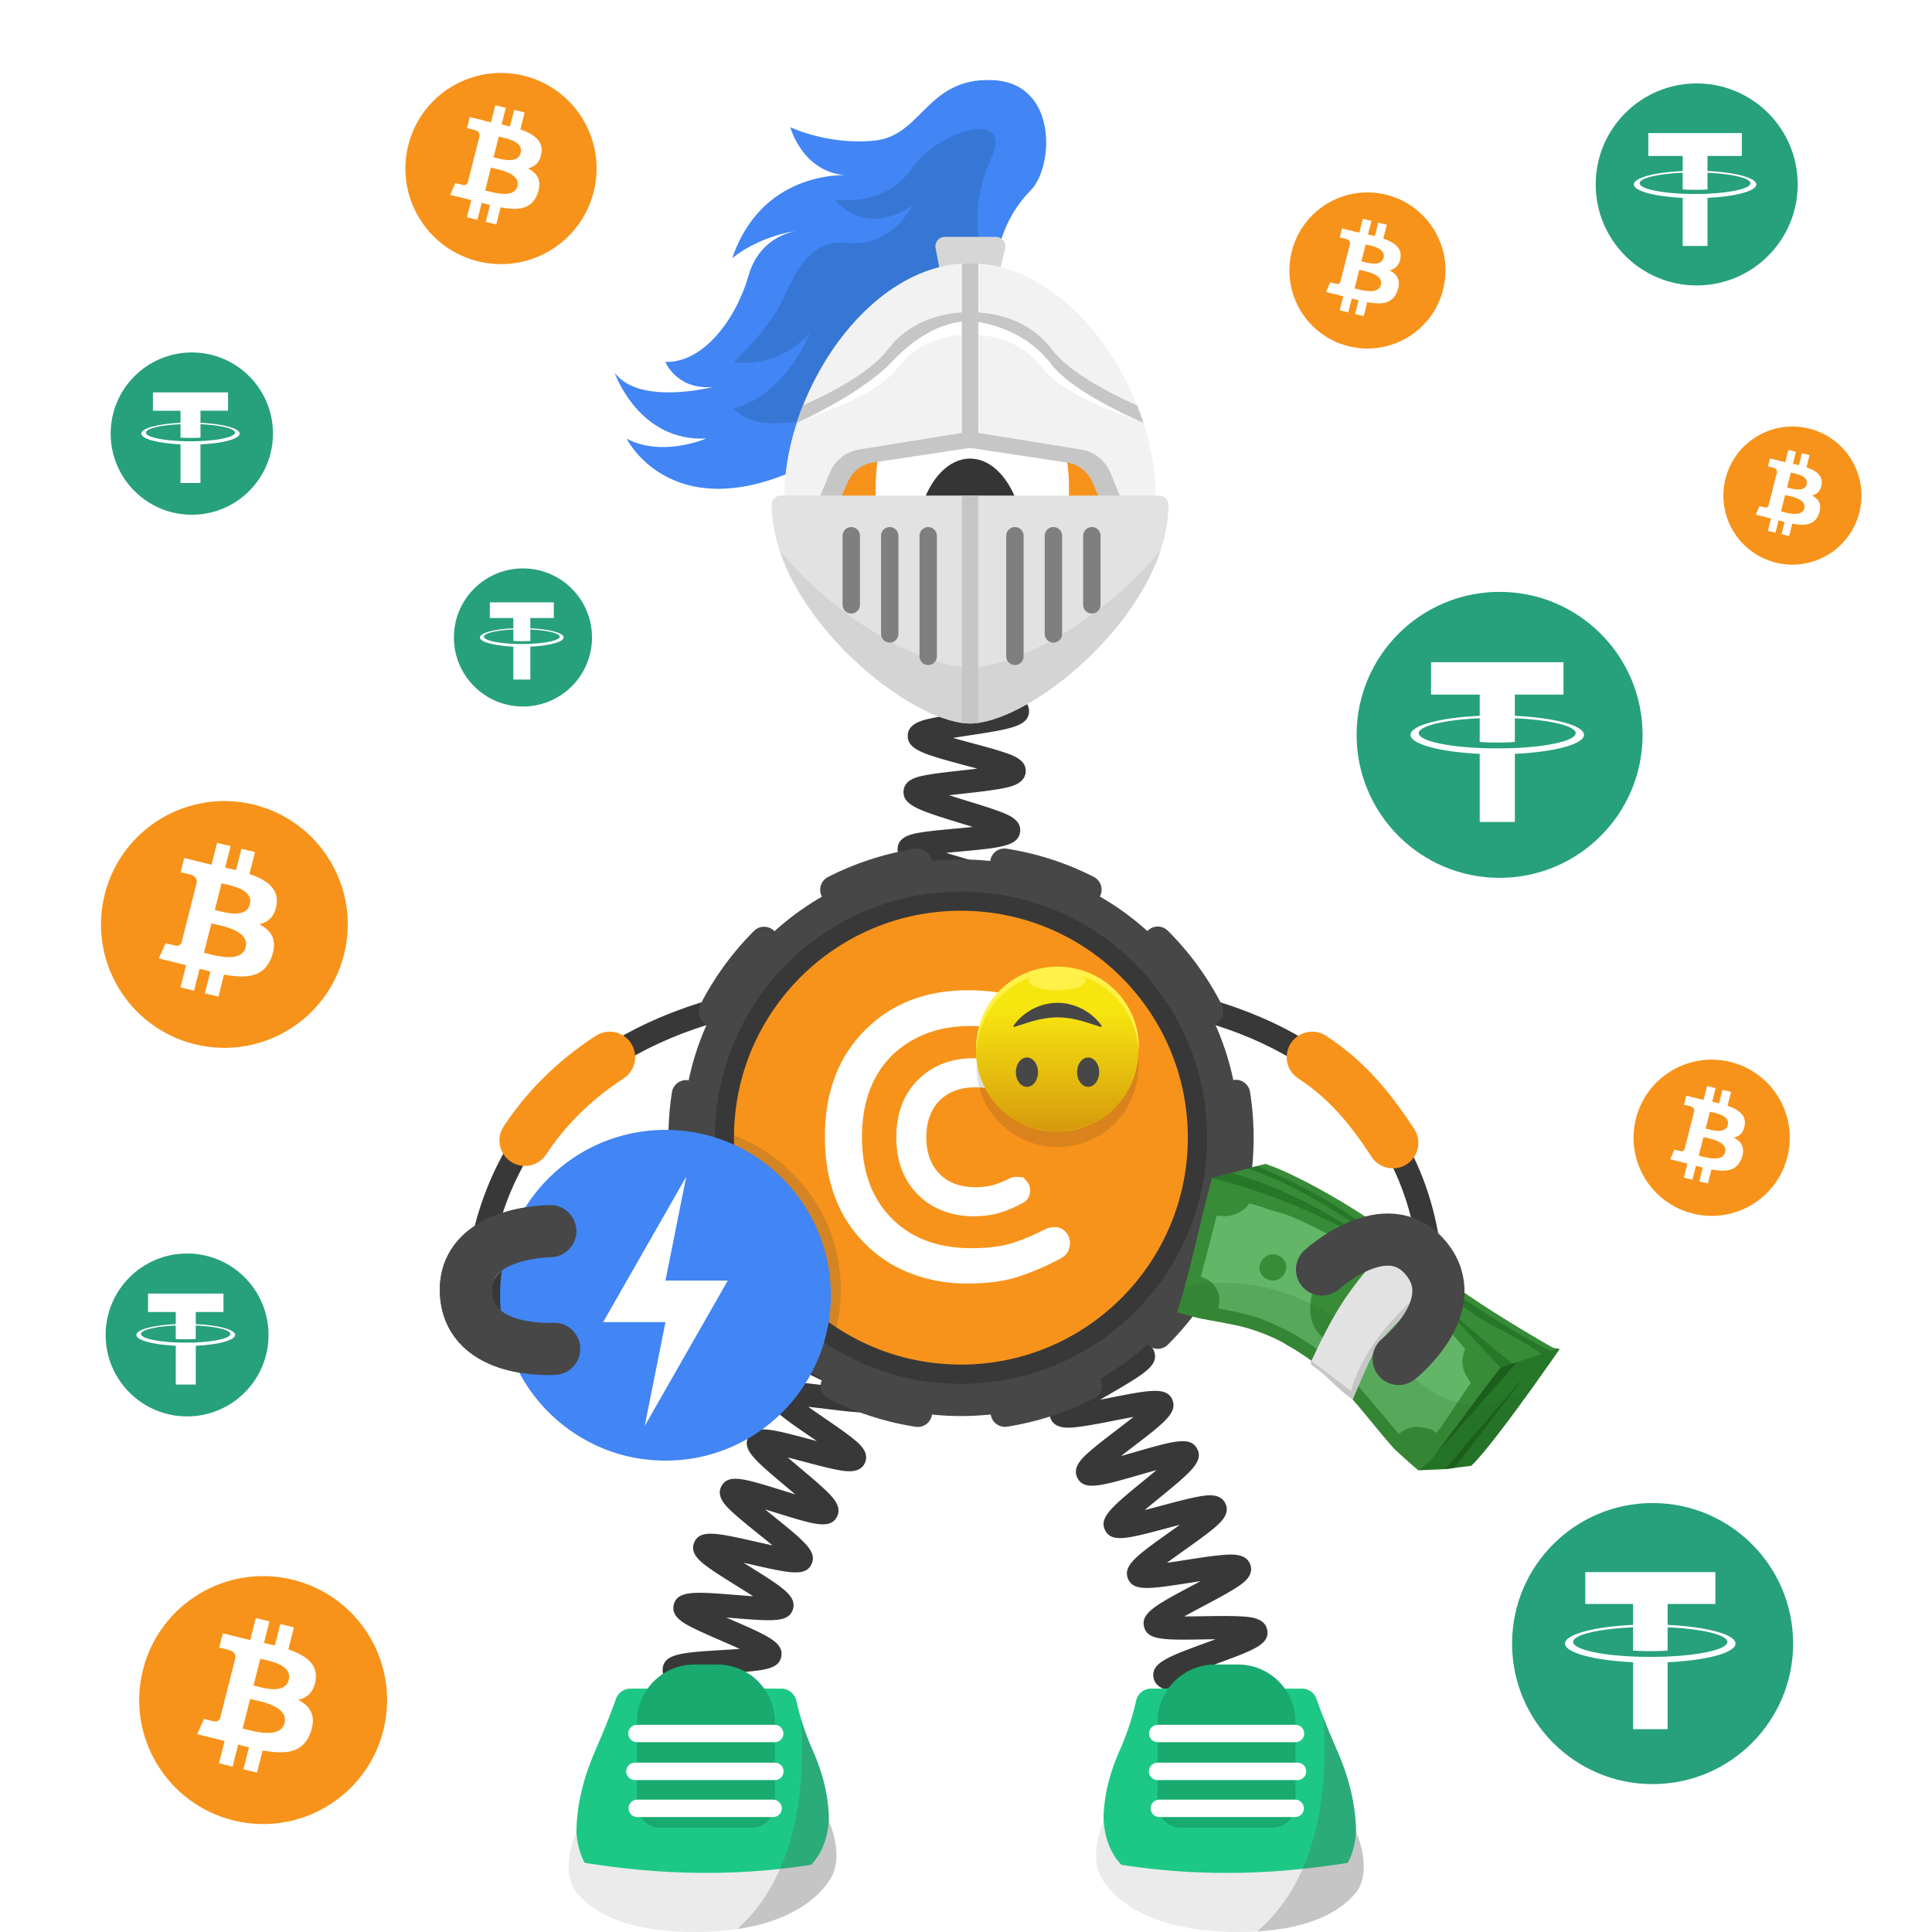 <svg width="1000" height="1000" fill="none" xmlns="http://www.w3.org/2000/svg"><path fill="#fff" d="M0 0h1000v1000H0z"/><path fill="#fff" d="M1000 0H0v1000h1000V0Z"/><path fill="#fff" d="M1000 0H0v1000h1000V0Z"/><path fill="#F7931A" d="M307.312 99.2c-6.61 26.51-33.47 42.65-59.98 36.04-26.51-6.61-42.64-33.46-36.03-59.97 6.61-26.52 33.46-42.65 59.97-36.04 26.51 6.6 42.65 33.45 36.04 59.97Z"/><path fill="#fff" fill-rule="evenodd" d="M280.232 79.29c.99-6.48-4.03-9.97-10.88-12.29l2.22-8.78-5.43-1.33-2.17 8.55c-1.43-.35-2.89-.68-4.35-1.01l2.18-8.61-5.43-1.33-2.23 8.78c-1.18-.27-2.34-.53-3.47-.8l.01-.03-7.49-1.84-1.44 5.71s4.03.91 3.94.97c2.2.54 2.6 1.97 2.53 3.11l-2.53 10.01c.15.04.35.09.56.18l-.18-.05c-.13-.03-.26-.06-.39-.1l-3.55 14.02c-.27.66-.95 1.64-2.49 1.27.05.08-3.95-.97-3.95-.97l-2.7 6.12 7.07 1.73c.79.19 1.57.39 2.34.59l1.53.39-2.25 8.88 5.42 1.33 2.23-8.79c1.48.4 2.92.76 4.33 1.11l-2.22 8.75 5.43 1.33 2.25-8.87c9.26 1.73 16.22 1.03 19.15-7.22 2.36-6.64-.12-10.47-4.99-12.97 3.56-.79 6.24-3.09 6.95-7.84Zm-12.41 17.13c-1.54 6.09-11.22 3.57-15.65 2.42-.4-.1-.75-.2-1.06-.27l2.98-11.77c.37.09.82.19 1.33.3 4.59 1.02 13.98 3.09 12.4 9.32Zm-11.47-14.78c3.69.97 11.75 3.09 13.15-2.45 1.43-5.66-6.4-7.37-10.22-8.2-.43-.09-.81-.18-1.12-.25l-2.7 10.67c.25.07.55.15.89.23Z" clip-rule="evenodd"/><path fill="#F7931A" d="M746.983 149.77c-5.4 21.65-27.32 34.82-48.97 29.42-21.64-5.4-34.82-27.32-29.42-48.96 5.39-21.65 27.32-34.82 48.96-29.43 21.65 5.39 34.83 27.32 29.43 48.97Z"/><path fill="#fff" fill-rule="evenodd" d="M724.876 133.52c.8-5.29-3.29-8.14-8.89-10.04l1.82-7.17-4.43-1.09-1.77 6.98c-1.17-.29-2.36-.56-3.55-.82l1.78-7.03-4.43-1.09-1.82 7.17c-.96-.22-1.91-.43-2.83-.66l.01-.02-6.11-1.5-1.18 4.66s3.29.74 3.22.79c1.8.44 2.12 1.61 2.07 2.54l-2.07 8.17c.12.03.28.08.46.15l-.15-.04c-.1-.03-.21-.05-.32-.08l-2.9 11.44c-.22.54-.78 1.34-2.03 1.04.04.06-3.22-.79-3.22-.79l-2.2 5 5.77 1.42c.64.16 1.28.32 1.91.48.42.11.84.21 1.25.32l-1.83 7.25 4.43 1.09 1.82-7.18c1.21.32 2.38.62 3.53.9l-1.81 7.14 4.43 1.09 1.83-7.24c7.56 1.41 13.24.84 15.64-5.89 1.93-5.42-.1-8.55-4.07-10.59 2.88-.65 5.06-2.53 5.64-6.4Zm-10.12 13.98c-1.26 4.97-9.16 2.92-12.78 1.98-.33-.08-.62-.16-.86-.22l2.43-9.61c.3.07.67.16 1.09.25 3.74.82 11.4 2.52 10.12 7.6Zm-9.37-12.06c3.02.79 9.59 2.52 10.74-2 1.17-4.62-5.22-6.02-8.35-6.7-.35-.08-.66-.14-.91-.21l-2.21 8.71c.21.06.45.13.73.2Z" clip-rule="evenodd"/><path fill="#F7931A" d="M962.428 265.16c-4.77 19.15-24.171 30.8-43.321 26.03-19.14-4.77-30.8-24.17-26.02-43.32 4.77-19.15 24.171-30.8 43.321-26.03 19.14 4.77 30.8 24.17 26.02 43.32Z"/><path fill="#fff" fill-rule="evenodd" d="M942.869 250.79c.71-4.68-2.91-7.2-7.86-8.88l1.61-6.34-3.92-.96-1.56 6.18c-1.03-.25-2.09-.49-3.14-.73l1.58-6.22-3.92-.96-1.61 6.34c-.85-.19-1.69-.38-2.5-.58v-.02l-5.41-1.33-1.04 4.12s2.91.66 2.85.7c1.59.39 1.88 1.43 1.83 2.25l-1.83 7.23c.11.03.25.07.41.13l-.13-.03c-.09-.02-.19-.05-.28-.07l-2.56 10.12c-.19.48-.69 1.19-1.8.92.04.06-2.85-.7-2.85-.7l-1.95 4.42 5.1 1.25c.57.14 1.13.29 1.69.43.37.1.74.19 1.1.28l-1.62 6.42 3.92.96 1.61-6.35c1.07.29 2.11.55 3.13.8l-1.6 6.32 3.92.96 1.62-6.4c6.69 1.25 11.72.74 13.83-5.21 1.71-4.79-.08-7.56-3.6-9.36 2.54-.61 4.47-2.27 4.98-5.69Zm-8.96 12.37c-1.11 4.4-8.11 2.58-11.31 1.75-.29-.07-.55-.14-.76-.2l2.15-8.5c.27.07.59.14.96.22 3.32.73 10.1 2.23 8.96 6.73Zm-8.28-10.68c2.67.7 8.49 2.23 9.5-1.77 1.04-4.09-4.62-5.32-7.38-5.92-.31-.07-.58-.13-.81-.18l-1.95 7.71c.18.04.39.1.64.16Z" clip-rule="evenodd"/><path fill="#F7931A" d="M178.092 493.95c-8.53 34.22-43.189 55.04-77.419 46.51-34.21-8.53-55.04-43.19-46.5-77.41 8.53-34.22 43.19-55.05 77.41-46.52 34.22 8.53 55.049 43.2 46.509 77.42Z"/><path fill="#fff" fill-rule="evenodd" d="M143.148 468.26c1.27-8.37-5.199-12.87-14.049-15.87l2.87-11.34-7.011-1.72-2.79 11.04c-1.84-.45-3.73-.88-5.62-1.3l2.81-11.11-7-1.72-2.869 11.33c-1.52-.34-3.021-.68-4.481-1.04l.011-.04-9.66-2.38-1.86 7.37s5.2 1.17 5.09 1.25c2.839.7 3.349 2.55 3.269 4.01l-3.27 12.91c.2.05.45.12.73.23l-.24-.06c-.16-.04-.33-.08-.5-.12l-4.58 18.09c-.35.85-1.23 2.12-3.21 1.64.07.1-5.09-1.25-5.09-1.25l-3.48 7.9 9.12 2.24c1.02.25 2.02.51 3.02.77.66.17 1.32.34 1.98.5l-2.9 11.47 7 1.72 2.871-11.34c1.91.51 3.77.98 5.58 1.43l-2.861 11.29 7.011 1.72 2.899-11.44c11.95 2.23 20.941 1.33 24.721-9.31 3.05-8.57-.15-13.51-6.44-16.73 4.56-1.05 8.009-4.02 8.929-10.14Zm-16.02 22.1c-1.99 7.86-14.479 4.61-20.199 3.12-.51-.13-.97-.25-1.37-.35l3.85-15.19c.48.12 1.059.25 1.719.39 5.92 1.32 18.04 4 16 12.03Zm-14.81-19.07c4.77 1.25 15.17 3.99 16.98-3.16 1.85-7.31-8.26-9.51-13.19-10.59-.56-.12-1.04-.23-1.44-.33l-3.489 13.78c.32.09.709.19 1.139.3Z" clip-rule="evenodd"/><path fill="#F7931A" d="M198.463 895.48c-8.57 34.38-43.4 55.3-77.78 46.73-34.37-8.57-55.3-43.39-46.72-77.77 8.57-34.38 43.39-55.31 77.77-46.73 34.38 8.57 55.3 43.39 46.73 77.77Z"/><path fill="#fff" fill-rule="evenodd" d="M163.354 869.67c1.28-8.41-5.22-12.93-14.11-15.94l2.88-11.39-7.04-1.73-2.81 11.09c-1.85-.45-3.75-.88-5.64-1.31l2.83-11.16-7.04-1.73-2.89 11.39c-1.53-.34-3.04-.68-4.5-1.04l.01-.04-9.71-2.39-1.87 7.4s5.22 1.18 5.11 1.25c2.85.7 3.37 2.56 3.28 4.03l-3.29 12.97c.2.05.45.12.73.23l-.24-.06c-.16-.04-.33-.08-.51-.12l-4.6 18.18c-.35.85-1.23 2.13-3.23 1.65.07.1-5.12-1.26-5.12-1.26l-3.5 7.94 9.16 2.25c1.02.25 2.03.51 3.03.77.67.17 1.33.34 1.98.51l-2.91 11.52 7.03 1.73 2.89-11.4c1.92.51 3.79.99 5.61 1.43l-2.88 11.34 7.04 1.73 2.91-11.5c12.01 2.24 21.03 1.33 24.83-9.36 3.06-8.61-.15-13.57-6.47-16.81 4.65-1.03 8.11-4.01 9.04-10.17Zm-16.09 22.21c-2 7.9-14.55 4.63-20.3 3.14-.52-.13-.98-.25-1.37-.35l3.87-15.26c.48.12 1.07.25 1.73.39 5.94 1.32 18.12 4.01 16.07 12.08Zm-14.88-19.16c4.79 1.26 15.24 4 17.06-3.17 1.86-7.34-8.3-9.56-13.26-10.64-.56-.12-1.05-.23-1.45-.33l-3.51 13.84c.34.08.72.19 1.16.3Z" clip-rule="evenodd"/><path fill="#F7931A" d="M925.189 598.68c-5.4 21.66-27.35 34.85-49.02 29.45-21.66-5.4-34.85-27.34-29.44-49.01 5.4-21.67 27.34-34.85 49.01-29.45 21.67 5.4 34.85 27.34 29.45 49.01Z"/><path fill="#fff" fill-rule="evenodd" d="M903.066 582.41c.81-5.3-3.289-8.15-8.889-10.05l1.82-7.18-4.44-1.09-1.77 6.99c-1.17-.29-2.36-.56-3.56-.82l1.779-7.03-4.429-1.09-1.821 7.17c-.97-.22-1.909-.43-2.829-.66v-.02l-6.12-1.5-1.181 4.67s3.291.74 3.221.79c1.8.44 2.12 1.61 2.07 2.54l-2.07 8.18c.12.03.28.08.46.15l-.15-.04c-.1-.03-.211-.05-.321-.08l-2.899 11.45c-.22.54-.78 1.34-2.03 1.04.04.06-3.23-.79-3.23-.79l-2.2 5 5.77 1.42c.65.16 1.28.32 1.91.48.42.11.84.21 1.25.32l-1.841 7.26 4.431 1.09 1.819-7.18c1.21.32 2.39.62 3.54.9l-1.81 7.15 4.441 1.09 1.84-7.25c7.57 1.41 13.25.84 15.65-5.9 1.93-5.42-.101-8.55-4.081-10.59 2.9-.66 5.08-2.54 5.67-6.42Zm-10.139 14c-1.26 4.98-9.17 2.92-12.79 1.98-.33-.08-.62-.16-.87-.22l2.44-9.62c.3.07.669.16 1.089.25 3.74.83 11.421 2.52 10.131 7.61Zm-9.381-12.07c3.02.79 9.6 2.52 10.75-2 1.17-4.63-5.229-6.02-8.349-6.7-.35-.08-.661-.14-.921-.21l-2.21 8.72c.21.05.46.11.73.19Z" clip-rule="evenodd"/><path fill="#26A17B" d="M99.29 266.43c23.189 0 41.999-18.8 41.999-42s-18.8-42-42-42-42 18.8-42 42 18.8 42 42 42Z"/><path fill="#fff" d="M103.759 228.31c-.29.01-1.789.1-5.12.1-2.67 0-4.54-.07-5.2-.11v.01c-10.26-.45-17.91-2.23-17.91-4.38 0-2.13 7.66-3.92 17.91-4.38v6.97c.67.05 2.59.16 5.25.16 3.19 0 4.781-.14 5.081-.16v-6.97c10.24.46 17.859 2.24 17.859 4.38 0 2.14-7.64 3.92-17.87 4.38Zm0-9.47v-6.24h14.281v-9.51H79.16v9.51h14.28v6.24c-11.61.53-20.33 2.83-20.33 5.58s8.73 5.05 20.33 5.59v20h10.319v-20c11.59-.53 20.301-2.83 20.301-5.58s-8.701-5.05-20.301-5.59Z"/><path fill="#26A17B" d="M270.678 365.69c19.74 0 35.739-16 35.739-35.74 0-19.74-15.999-35.74-35.739-35.74-19.74 0-35.74 16-35.74 35.74-.001 19.74 16 35.74 35.74 35.74Z"/><path fill="#fff" d="M274.489 333.24c-.25.01-1.521.09-4.361.09-2.27 0-3.86-.06-4.42-.09v.01c-8.73-.38-15.239-1.9-15.239-3.72 0-1.82 6.519-3.34 15.239-3.72v5.94c.57.04 2.211.14 4.471.14 2.71 0 4.07-.11 4.32-.14v-5.93c8.71.39 15.209 1.91 15.209 3.72-.01 1.8-6.509 3.32-15.219 3.7Zm0-8.05v-5.31h12.15v-8.1h-33.091v8.1h12.151v5.31c-9.88.45-17.301 2.41-17.301 4.75s7.431 4.3 17.301 4.76v17.02h8.79V334.7c9.86-.45 17.269-2.41 17.269-4.75.01-2.34-7.399-4.3-17.269-4.76Z"/><path fill="#26A17B" d="M878.209 147.74c28.88 0 52.281-23.41 52.281-52.28s-23.411-52.28-52.281-52.28c-28.88 0-52.279 23.41-52.279 52.28s23.409 52.28 52.279 52.28Z"/><path fill="#fff" d="M883.791 100.28c-.36.02-2.23.13-6.38.13-3.32 0-5.651-.09-6.471-.13v.01c-12.77-.56-22.29-2.78-22.29-5.45 0-2.66 9.53-4.88 22.29-5.45v8.68c.83.06 3.231.2 6.531.2 3.97 0 5.95-.17 6.32-.2V89.4c12.74.57 22.239 2.79 22.239 5.45 0 2.65-9.509 4.87-22.239 5.43Zm0-11.78v-7.77h17.779V68.89h-48.4v11.84h17.781v7.77c-14.45.66-25.31 3.52-25.31 6.95s10.87 6.29 25.31 6.96v24.9H883.8v-24.9c14.42-.66 25.27-3.52 25.27-6.95-.01-3.42-10.849-6.29-25.279-6.96Z"/><path fill="#26A17B" d="M776.189 454.37c40.88 0 74.011-33.14 74.011-74.01 0-40.87-33.141-74.01-74.011-74.01s-74.009 33.14-74.009 74.01c0 40.87 33.129 74.01 74.009 74.01Z"/><path fill="#fff" d="M784.081 387.18v-.01c-.51.04-3.151.19-9.031.19-4.7 0-7.999-.13-9.159-.19v.01c-18.08-.8-31.56-3.94-31.56-7.71 0-3.76 13.49-6.91 31.56-7.71v12.29c1.18.08 4.57.29 9.25.29 5.62 0 8.419-.24 8.949-.29v-12.28c18.04.81 31.48 3.95 31.48 7.71s-13.46 6.9-31.48 7.71v-.01h-.009Zm0-16.68v-10.99h25.169v-16.77h-68.52v16.77h25.17v10.99c-20.45.94-35.83 4.99-35.83 9.84s15.39 8.9 35.83 9.85v35.25h18.19v-35.25c20.42-.94 35.77-4.99 35.77-9.84 0-4.84-15.35-8.9-35.77-9.84"/><path fill="#26A17B" d="M855.389 923.45c40.17 0 72.739-32.57 72.739-72.74 0-40.17-32.569-72.74-72.739-72.74s-72.741 32.57-72.741 72.74c0 40.18 32.571 72.74 72.741 72.74Z"/><path fill="#fff" d="M863.152 857.43v-.01c-.5.03-3.1.19-8.88.19-4.62 0-7.86-.13-9-.19v.01c-17.76-.78-31.01-3.87-31.01-7.58 0-3.7 13.26-6.79 31.01-7.58v12.08c1.16.08 4.49.28 9.09.28 5.52 0 8.28-.23 8.79-.28v-12.07c17.73.8 30.94 3.88 30.94 7.58s-13.23 6.78-30.94 7.58v-.01Zm0-16.4v-10.81h24.73v-16.48h-67.34v16.48h24.73v10.81c-20.1.92-35.21 4.9-35.21 9.67s15.12 8.75 35.21 9.68v34.64h17.88v-34.64c20.07-.92 35.15-4.9 35.15-9.67 0-4.76-15.09-8.75-35.15-9.67"/><path fill="#26A17B" d="M96.832 733.13c23.29 0 42.16-18.88 42.16-42.16 0-23.28-18.88-42.16-42.16-42.16-23.29 0-42.16 18.88-42.16 42.16 0 23.28 18.87 42.16 42.16 42.16Z"/><path fill="#fff" d="M101.322 694.85c-.29.01-1.8.1-5.15.1-2.68 0-4.56-.07-5.22-.11v.01c-10.3-.45-17.98-2.24-17.98-4.39 0-2.14 7.69-3.94 17.98-4.39v7c.67.05 2.6.16 5.27.16 3.2 0 4.8-.14 5.1-.16v-7c10.28.46 17.94 2.25 17.94 4.39 0 2.15-7.67 3.94-17.94 4.39Zm0-9.5v-6.26h14.341v-9.55h-39.03v9.55h14.34v6.26c-11.65.54-20.41 2.84-20.41 5.61 0 2.77 8.77 5.07 20.41 5.61v20.08h10.36v-20.08c11.63-.54 20.379-2.84 20.379-5.61 0-2.76-8.75-5.07-20.39-5.61Z"/><path stroke="#383838" stroke-miterlimit="10" stroke-width="12.035" d="M739.69 684.83s26.811-155.81-174.979-172.34"/><path stroke="#F7931A" stroke-linecap="round" stroke-miterlimit="10" stroke-width="26.366" d="M720.951 591.551c-10.13-15.37-22.189-31.65-41.779-44.37"/><path fill="#383838" fill-rule="evenodd" d="M740.621 669.96c.62-7.45-4.94-14.11-12.36-14.8l-20.6-1.44c-7.45-.62-14.11 4.94-14.8 12.36-.63 7.45 4.94 14.11 12.36 14.8l20.6 1.44c7.51.65 14.18-4.91 14.8-12.36Z" clip-rule="evenodd"/><path stroke="#383838" stroke-miterlimit="10" stroke-width="12.035" d="M246.741 686.94s-18.499-157.93 183.301-174.45"/><path stroke="#F7931A" stroke-linecap="round" stroke-miterlimit="10" stroke-width="26.366" d="M271.695 590.29c10.13-15.37 24.28-30.4 43.87-43.12"/><path fill="#383838" fill-rule="evenodd" d="M254.118 669.96c-.62-7.45 4.94-14.11 12.36-14.8l20.599-1.44c7.45-.62 14.111 4.94 14.801 12.36.62 7.45-4.94 14.11-12.36 14.8l-20.6 1.44c-7.51.65-14.17-4.91-14.8-12.36Z" clip-rule="evenodd"/><path stroke="#474747" stroke-linecap="round" stroke-linejoin="round" stroke-miterlimit="10" stroke-width="27" d="M286.849 698.15s-44.041 3.13-45.651-28.89c-1.61-32.02 43.63-32.02 43.63-32.02"/><path fill="#383838" d="M607.971 927.36c.42-.25 1.66-1.4 1.82-3.44l-12-.94c.58-7.43 9.509-8.77 31.079-11.99 1.83-.27 3.881-.58 5.981-.91-2.55-.58-5.08-1.12-7.3-1.6-20.31-4.39-28.72-6.21-28.82-13.38-.1-7.51 8.7-9.63 29.95-14.75 1.57-.38 3.31-.8 5.09-1.24-2.4-.29-4.75-.55-6.83-.79-6.4-.72-12.44-1.39-17.21-2.23-4.8-.84-12.051-2.12-12.741-8.16-.86-7.35 7.601-10.44 28.031-17.92 1.3-.48 2.73-1 4.2-1.54-2.04.02-4.031.05-5.811.08-20.83.34-29.449.48-31.229-6.45-1.82-7.17 6.1-11.38 25.22-21.55 1.25-.67 2.62-1.39 4.03-2.15-1.98.3-3.9.6-5.64.87-20.62 3.21-29.16 4.54-31.91-2.05-2.82-6.9 4.47-12.08 22.08-24.6 1.46-1.04 3.1-2.2 4.76-3.4-2.22.58-4.39 1.16-6.32 1.67-20.49 5.48-28.96 7.75-32.34 1.29-3.46-6.63 3.419-12.27 20.059-25.9 1.97-1.61 4.261-3.49 6.511-5.38-2.86.79-5.75 1.62-8.23 2.34-20.74 5.98-29.32 8.46-32.73 1.73-2.91-5.66 2.86-10.69 6.69-14.01 3.77-3.29 8.97-7.25 14-11.09 2.52-1.92 5.549-4.24 8.379-6.47-3.42.61-6.989 1.31-9.979 1.9-6.31 1.24-12.831 2.52-17.891 3.17-5.11.66-12.829 1.65-15.139-4.41-2.29-6 4.04-10.23 8.24-13.04 4.09-2.73 9.69-5.98 15.1-9.11 3.03-1.76 6.73-3.9 10.1-5.95-3.58.09-7.38.26-10.53.4-21.43.95-31.21 1.38-32.82-6.25-1.34-6.25 5.55-9.43 10.1-11.53 4.42-2.04 10.15-4.25 16.21-6.59 3.26-1.26 7.24-2.8 10.89-4.3-3.41-.42-7.02-.81-10.02-1.13-21.44-2.29-31.221-3.34-31.721-11.12-.42-7.45 8.04-9.44 28.46-14.25 7.98-1.88 20.051-4.72 22.411-6.38-.39.28-1.51 1.51-1.51 3.52h12.04c0 7.47-8.83 9.55-30.18 14.58-1.34.32-2.81.66-4.32 1.02 2.14.24 4.229.46 6.099.67 6.39.68 12.431 1.33 17.201 2.14 4.79.81 12.02 2.05 12.78 8.04.95 7.33-7.46 10.58-27.8 18.43-1.08.42-2.25.87-3.45 1.34 1.79-.07 3.52-.15 5.09-.22 20.82-.92 29.44-1.3 31.42 5.6 2.09 7.02-5.67 11.52-24.41 22.39-1.15.67-2.401 1.39-3.701 2.15 1.77-.34 3.49-.68 5.04-.98 20.68-4.06 29.241-5.74 32.271.81 3.04 6.76-4.011 12.15-21.061 25.15-1.67 1.27-3.559 2.72-5.469 4.2 2.41-.67 4.79-1.36 6.87-1.96 20.58-5.93 29.09-8.39 32.57-1.83 3.5 6.59-3.351 12.2-19.891 25.75-2.18 1.78-4.749 3.89-7.219 5.98 3.04-.77 6.13-1.6 8.77-2.3 6.2-1.66 12.6-3.37 17.6-4.37 5.03-1 12.63-2.52 15.37 3.3 2.77 5.71-3.15 10.52-7.07 13.71-3.84 3.12-9.13 6.88-14.25 10.52-2.68 1.91-5.93 4.22-8.93 6.44 3.4-.47 6.969-1.03 9.939-1.49 6.41-1 13.031-2.03 18.181-2.48 5.18-.46 13.01-1.15 15.06 5.07 2.02 6.05-4.45 10.03-8.73 12.67-4.18 2.58-9.89 5.61-15.4 8.55-3.03 1.61-6.71 3.57-10.08 5.45 3.48-.01 7.18-.06 10.25-.11 6.5-.11 13.23-.21 18.41.05 5.21.26 13.08.66 14.26 7.1 1.35 7.37-6.87 10.38-26.73 17.65-3.15 1.15-6.961 2.55-10.511 3.93 3.29.42 6.741.81 9.631 1.13 21.43 2.4 31.21 3.5 31.71 11.25.41 7.47-8.05 9.5-28.49 14.43-3.18.77-7.02 1.69-10.62 2.63 3.16.73 6.45 1.44 9.21 2.04 21.02 4.54 30.62 6.61 30.32 14.37-.21 7.39-8.861 8.68-29.761 11.8-8.06 1.17-20.219 2.99-22.689 4.43ZM505.14 627.51c-2.51-5.93 3.731-10.7 7.861-13.86 4.15-3.17 9.77-6.92 15.21-10.54 1.95-1.3 4.199-2.8 6.439-4.32-3.15.54-6.36 1.14-9.09 1.65-6.12 1.14-12.44 2.32-17.29 2.91-4.93.61-12.39 1.52-14.67-4.28-2.78-7.14 4.98-12.06 23.72-23.93 2.02-1.28 4.36-2.76 6.67-4.26-3.32.47-6.72.99-9.6 1.44-6.4.99-12.45 1.93-17.29 2.38-4.94.46-12.42 1.15-14.48-4.76-2.16-6.07 4.43-10.49 8.79-13.41 4.39-2.94 10.29-6.36 15.99-9.66 2.14-1.24 4.651-2.69 7.101-4.15-3.54.3-7.2.67-10.29.98-6.41.65-12.47 1.26-17.29 1.45-4.95.2-12.431.49-14.141-5.55-2.18-7.52 6.85-11.89 26.63-21.47 2.39-1.16 5.21-2.52 7.95-3.89-3.87-.08-7.989-.08-11.389-.09-6.43-.01-12.501-.01-17.291-.31-4.96-.31-12.44-.77-13.45-7.02-1.31-7.77 8.17-10.87 28.95-17.67 2.78-.91 6.11-2 9.27-3.09-3.74-.69-7.75-1.34-11.06-1.89-6.23-1.02-12.66-2.08-17.5-3.19-4.97-1.14-12.479-2.87-12.389-9.35 0-6.39 7.539-8.07 12.519-9.17 4.88-1.08 11.36-2.1 17.62-3.07 2.96-.46 6.48-1.01 9.85-1.59-2.98-.92-6.04-1.82-8.64-2.58-6.26-1.84-12.73-3.74-17.62-5.52-4.88-1.79-12.27-4.49-11.59-10.91.62-6.16 8-7.29 12.89-8.05 4.8-.74 10.88-1.29 17.32-1.88 2.61-.24 5.641-.52 8.651-.83-2.21-.69-4.391-1.36-6.311-1.95-21.34-6.55-30.18-9.26-29.5-16.85.62-6.13 7.87-7.38 12.67-8.22 4.72-.82 10.741-1.49 17.101-2.2 2.53-.28 5.449-.61 8.359-.96-2.11-.58-4.189-1.14-6.029-1.63-21.45-5.76-30.331-8.15-29.941-15.73.35-6.16 7.611-7.72 12.411-8.76 4.74-1.02 10.77-1.94 17.16-2.92 2.42-.37 5.199-.79 7.989-1.25-2.14-.5-4.249-.98-6.119-1.4-21.59-4.9-30.521-6.93-30.421-14.48.17-6.2 7.371-8.04 12.131-9.26 4.73-1.21 11.029-2.41 17.119-3.58 8.07-1.54 20.26-3.87 22.69-5.42-.44.28-1.69 1.56-1.69 3.71h12.04c0 7.65-9.009 9.37-30.779 13.53-2.4.46-5.181.99-7.941 1.55 3.28.79 6.661 1.56 9.521 2.21 6.31 1.43 12.269 2.79 16.929 4.15 4.74 1.39 11.91 3.48 11.73 9.68-.3 7.71-9.4 9.1-31.38 12.46-2.4.37-5.189.79-7.949 1.24 3.31.94 6.74 1.86 9.63 2.64 6.23 1.67 12.109 3.25 16.689 4.79 4.67 1.57 11.74 3.94 11.29 10.14-.5 6.5-8.33 7.9-13.5 8.82-5.23.94-12.029 1.7-18.609 2.43-2.27.25-4.88.54-7.5.86 3.24 1.05 6.59 2.08 9.43 2.95 6.13 1.88 11.92 3.66 16.41 5.34 4.59 1.72 11.519 4.32 10.889 10.45-.79 7.62-9.95 8.45-32.08 10.48-1.91.17-4.06.37-6.26.59 2.63.8 5.26 1.57 7.55 2.24 5.97 1.75 12.131 3.56 16.741 5.23 4.64 1.68 11.639 4.21 11.209 10.32-.49 7.34-9.33 8.72-30.69 12.06-1.02.16-2.12.33-3.25.51 1.08.18 2.11.35 3.09.51 21.31 3.5 30.131 4.94 30.711 12.21.5 7.04-7.021 9.5-27.131 16.08-1.44.47-3.019.99-4.649 1.53h2.719c22.22.03 31.41.04 33.14 7.32 1.65 6.89-5.46 10.33-24.46 19.53-2.04.99-4.349 2.11-6.689 3.26 1.77-.17 3.49-.34 5.04-.5 22.11-2.23 31.259-3.16 33.589 4.04 1.93 5.78-4.25 9.88-8.33 12.58-4.02 2.66-9.27 5.71-14.84 8.93-2.12 1.23-4.55 2.64-6.98 4.07 2.14-.32 4.231-.64 6.091-.93 21.91-3.39 30.97-4.8 33.63 2.29 2.18 5.75-3.861 10.12-7.851 13.01-3.94 2.85-9.099 6.12-14.569 9.58-2.15 1.36-4.631 2.93-7.091 4.53 2.35-.42 4.66-.85 6.69-1.23 21.68-4.04 30.65-5.71 33.5 1.29 2.35 5.74-3.609 10.27-7.559 13.26-3.89 2.96-9.241 6.52-14.421 9.96-6.82 4.54-17.13 11.41-18.77 13.77.3-.43.951-2.1.121-4.08l-11.081 4.7ZM352.929 930.65c.54-.39 1.609-1.85 1.469-3.86l-12.009.81c-.43-6.35 6.8-8.76 11.59-10.36 4.74-1.58 11-3.22 17.04-4.81 2.33-.61 5.06-1.33 7.74-2.06-3.18-.65-6.47-1.27-9.25-1.79-19.96-3.76-28.22-5.31-28.22-12.6 0-7.67 9.359-9.3 29.859-12.89 2.46-.43 5.34-.94 8.17-1.46-3.21-.99-6.56-1.96-9.38-2.77-19.56-5.67-27.659-8.01-26.919-15.31.83-7.66 10.299-8.24 31.049-9.51 2.65-.16 5.781-.35 8.821-.58-3.21-1.46-6.611-2.94-9.451-4.17-5.73-2.49-11.14-4.84-15.32-6.97-4.09-2.09-10.929-5.59-9.369-11.74 1.84-7.47 11.32-6.71 32.09-5.04 2.69.22 5.88.47 8.97.68-2.97-1.93-6.14-3.91-8.77-5.55-5.09-3.17-10.351-6.45-14.181-9.2-3.75-2.68-10.029-7.18-7.549-13.04 2.86-7.05 12.089-4.96 32.309-.37 2.47.56 5.381 1.22 8.231 1.83-2.47-2.05-5.04-4.12-7.22-5.87-4.71-3.8-9.59-7.72-13.11-10.95-3.63-3.33-9.111-8.35-6.071-13.89 3.58-6.45 11.79-3.89 31.62 2.28 2 .62 4.27 1.33 6.58 2.03-1.81-1.55-3.62-3.06-5.2-4.39-15.89-13.35-22.469-18.88-19.029-25.35 3.33-6.35 11.52-4.17 31.33 1.08 1.26.33 2.62.7 4.04 1.07-1.01-.69-1.981-1.36-2.881-1.98-17.21-11.81-24.329-16.69-21.779-23.47 2.43-6.59 10.68-5.59 30.62-3.17 1.08.13 2.23.27 3.42.41-.62-.29-1.221-.58-1.801-.85-18.51-8.73-26.96-12.71-25.5-19.89 1.42-6.88 9.691-7.22 29.681-8.03 1.34-.05 2.8-.11 4.3-.18-.89-.27-1.751-.53-2.571-.77-20.26-6.08-28.649-8.59-28.259-15.92.41-7.08 8.59-8.51 28.37-11.97 7.69-1.35 19.309-3.38 21.679-4.82-.58.35-1.769 1.74-1.769 3.78h12.04c0 7.67-9.36 9.3-29.87 12.89-2.54.45-5.55.97-8.47 1.52 3.32 1.06 6.819 2.11 9.739 2.98 5.96 1.79 11.601 3.48 15.981 5.1 4.3 1.59 11.49 4.25 10.66 10.53-.92 7.63-10.451 8.02-31.351 8.87-2.74.11-5.99.25-9.12.42 3.24 1.6 6.711 3.24 9.591 4.6 5.4 2.55 10.99 5.18 15.1 7.45 4.02 2.22 10.739 5.93 9.009 12.02-2.18 7.46-11.619 6.31-32.309 3.8-2.68-.33-5.861-.71-8.941-1.04 2.83 2.01 5.851 4.08 8.361 5.81 4.97 3.41 10.119 6.94 13.859 9.88 3.86 3.03 9.701 7.61 7.091 13.35-2.74 5.84-10.151 4.38-15.061 3.41-4.81-.95-10.979-2.58-16.939-4.17-2.39-.63-5.19-1.38-7.96-2.08a617.4 617.4 0 0 0 6.489 5.5c4.67 3.92 9.5 7.98 13 11.33 3.56 3.41 8.951 8.56 5.901 14.05-3.57 6.42-11.78 3.87-31.6-2.31-1.69-.53-3.571-1.11-5.511-1.7 1.47 1.2 2.91 2.36 4.2 3.4 16.26 13.09 22.98 18.51 19.8 25.08-3.14 6.39-11.309 4.54-31.019.08-1.27-.29-2.66-.6-4.09-.92l2.529 1.58c17.82 11.12 25.2 15.72 22.96 22.64-2.24 6.71-10.509 6.05-30.479 4.44-1.25-.1-2.61-.21-4.01-.32.82.36 1.62.7 2.37 1.03 19.39 8.42 27.41 11.9 26.14 19.13-1.23 6.94-9.521 7.45-29.571 8.67-1.48.09-3.099.19-4.779.3 1.14.33 2.24.65 3.26.95 20.3 5.88 28.709 8.31 28.319 15.68-.41 7.08-8.6 8.51-28.38 11.97-1.75.31-3.709.65-5.719 1.01 1.48.28 2.92.55 4.23.8 20.82 3.92 29.44 5.54 29.73 12.93.31 7.13-7.8 9.26-27.39 14.39-7.54 1.96-18.92 4.94-21.16 6.56Z"/><path fill="#474747" d="M497.418 732.95c79.56 0 144.05-64.49 144.05-144.05 0-79.56-64.49-144.05-144.05-144.05-79.56 0-144.051 64.49-144.051 144.05 0 79.55 64.491 144.05 144.051 144.05Z"/><path fill="#383838" d="M497.422 716.28c70.36 0 127.39-57.03 127.39-127.39 0-70.35-57.03-127.39-127.39-127.39-70.35 0-127.391 57.03-127.391 127.39s57.031 127.39 127.391 127.39Z"/><path stroke="#474747" stroke-dasharray="45.27 45.27" stroke-linecap="round" stroke-miterlimit="10" stroke-width="14.819" d="M599.282 690.74c56.25-56.26 56.25-147.46 0-203.72-56.25-56.25-147.46-56.25-203.72 0-56.25 56.26-56.25 147.46 0 203.72 56.25 56.25 147.46 56.25 203.72 0Z"/><path fill="#F7931A" d="M497.366 706.31c64.87 0 117.46-52.59 117.46-117.46 0-64.87-52.59-117.46-117.46-117.46-64.87 0-117.46 52.59-117.46 117.46 0 64.87 52.59 117.46 117.46 117.46Z"/><path fill="#fff" fill-rule="evenodd" d="M541.49 636c1.16-.54 2.721-.82 4.761-.82s3.81.82 5.3 2.45c1.5 1.63 2.25 3.47 2.25 5.58 0 3.81-1.56 6.46-4.63 8.03-6.6 3.67-13.741 6.73-21.221 9.32-7.55 2.52-16.599 3.81-27.069 3.81-10.47 0-20.271-1.7-29.311-5.17-9.05-3.47-16.87-8.5-23.46-15.1-14.08-13.81-21.149-32.37-21.149-55.64 0-23.26 7.069-41.76 21.149-55.63 13.67-13.54 31.291-20.27 52.851-20.27 10.41 0 19.38 1.29 26.93 3.81 7.55 2.52 13.329 4.9 17.339 7.07 4.01 2.18 6.461 3.95 7.281 5.31.82 1.36 1.29 3.06 1.29 5.1 0 2.04-.75 3.88-2.25 5.51s-3.26 2.45-5.3 2.45-3.601-.27-4.761-.82c-5.64-2.99-11.43-5.37-17.34-7.21-5.92-1.84-13.259-2.72-22.099-2.72s-16.8 1.5-23.87 4.42c-7.14 2.99-13.06 7.07-17.89 12.24-9.45 10.27-14.15 23.87-14.15 40.81s4.69 30.54 14.15 40.81c10.27 11.15 24.49 16.73 42.51 16.73 8.3 0 15.439-.88 21.359-2.72 5.97-1.98 11.75-4.36 17.33-7.35Z" clip-rule="evenodd"/><path fill="#fff" fill-rule="evenodd" stroke="#fff" stroke-width="5.873" d="M524.135 612.459c.54-.27 1.36-.41 2.38-.41 1.02 0 1.9.41 2.65 1.22a4.02 4.02 0 0 1 1.09 2.79c0 1.9-.751 3.27-2.311 4.01a61.899 61.899 0 0 1-10.609 4.63c-3.74 1.22-8.3 1.9-13.53 1.9-5.24 0-10.13-.89-14.62-2.59-4.49-1.7-8.43-4.22-11.77-7.55-7.07-6.94-10.54-16.19-10.54-27.82 0-11.63 3.54-20.88 10.54-27.82 6.87-6.73 15.64-10.13 26.46-10.13 5.24 0 9.73.61 13.47 1.91 3.74 1.29 6.669 2.45 8.639 3.54 2.04 1.09 3.2 1.97 3.67 2.65.41.68.611 1.5.611 2.52s-.34 1.9-1.09 2.72c-.75.82-1.631 1.22-2.651 1.22-1.02 0-1.839-.14-2.379-.41-2.79-1.5-5.71-2.65-8.64-3.6-2.92-.95-6.671-1.36-11.021-1.36-4.35 0-8.369.75-11.969 2.24-3.54 1.5-6.531 3.54-8.911 6.12-4.69 5.17-7.069 11.97-7.069 20.4 0 8.43 2.379 15.23 7.069 20.4 5.17 5.58 12.24 8.36 21.22 8.36 4.15 0 7.691-.47 10.681-1.36 2.92-.92 5.85-2.15 8.63-3.58Z" clip-rule="evenodd"/><path fill="#474747" d="M394.861 595.09a84.43 84.43 0 0 0-14.929-7.42c0 .4-.01.79-.01 1.19 0 41.1 21.12 77.26 53.08 98.25a85.835 85.835 0 0 0 2.199-19.37c0-30.65-16.11-57.55-40.34-72.65Z" opacity=".2"/><path fill="#4285F4" d="M430.044 670.42c0 42.49-30.951 77.74-71.551 84.46a86.68 86.68 0 0 1-14.05 1.14c-1.36 0-2.72-.04-4.04-.13a45.32 45.32 0 0 1-4.389-.31 83.422 83.422 0 0 1-33.71-10.67c-25.94-14.66-43.46-42.54-43.46-74.49 0-43.72 32.789-79.76 75.109-84.94 3.42-.44 6.94-.66 10.49-.66 8.6 0 16.9 1.27 24.76 3.64 1.4.4 2.81.88 4.17 1.36a83.367 83.367 0 0 1 16.33 7.95c24.23 15.1 40.341 42.01 40.341 72.65Z"/><path fill="#fff" fill-rule="evenodd" d="m355.197 609.051-43.009 75.27h32.259l-10.75 53.77 43.01-75.27h-32.26l10.75-53.77Z" clip-rule="evenodd"/><path stroke="#474747" stroke-linecap="round" stroke-linejoin="round" stroke-miterlimit="10" stroke-width="27" d="M286.849 698.15s-44.041 3.13-45.651-28.89c-1.61-32.02 43.63-32.02 43.63-32.02"/><path fill="#267728" d="M807.343 698.19s-5.91 8.55-13.63 19.33c-10.92 15.23-25.5 34.9-32.2 41.17l-8.75 1.1-4.821.6-13.659.63-.08.01 20.48-35.11 1.99-3.41v-.01l4.26-7.3 1.129-1.93 9.42-6.62 2.451-1.72.61-.43 3.529-2.48 9.361-6.58 2.929.41 7.54 1.03 6.191.86 3.25.45Z"/><path fill="#388C38" d="m805.413 698.491-30.45 9.89-145.351-71.85-2.409-26.67 10.26-2.76 8.269-2.23 4.88-1.31 4.351-1.17c18.6 6.15 59.65 29.71 80.26 49.07 20.62 19.35 70.19 47.03 70.19 47.03Z"/><path fill="#388C38" d="m717.319 648.841-.04-.01c-.01 0-.019-.02-.029-.02l.069.03Zm-107.624 30.58c-.02-.01-.04-.01 0 0Z"/><path fill="#388C38" d="m777.197 707.82-.269.27c-.2.19-.44.43-.72.71-.39.39-.881.94-1.471 1.63-2.95 3.48-8.119 10.38-12.559 16.53a545.44 545.44 0 0 0-2.981 4.16l-.04.06c-2.18 3.09-3.919 5.65-4.699 6.93-.87 1.44-1.191 1.96-1.261 2.06.06-.14.381-.71.401-.75-.01 0-.09.13-.31.48-.11.18-.19.31-.25.4.09-.17.06-.15-.81 1.17-1.34 2.04-5.67 7.28-9.02 11.11-.23.26-.461.52-.681.76-1.03 1.16-1.929 2.15-2.569 2.79-2.46 2.48-5.12 4.49-5.67 4.89-.06.05-.1.07-.1.07s-11.05-9.44-13.39-12.16c-2.33-2.72.23.27-2.8-3.23-2.64-3.04-11.85-14.26-16-19.23-.61-.73-1.111-1.33-1.471-1.75-.19-.23-.369-.43-.519-.61-2.05-2.39-.73-.89-1.79-2.06-.13-.14-.211-.23-.28-.3-.03-.04-.051-.07-.071-.09l.04.07c-.05-.05-.159-.17-.399-.42-1.11-1.17-4.431-4.48-5.561-5.6-.1-.09-.179-.17-.229-.23-.01 0-.03-.01-.03-.02l-.041-.04c-.07-.07-.18-.17-.32-.31-.51-.51-1.55-1.47-2.72-2.52-1.81-1.63-3.939-3.5-4.879-4.28-1.56-1.29-1.47-1.22-2.67-2.18-1.06-.85-1.11-.86-2.26-1.76-.14-.11-.301-.23-.481-.37-1.63-1.29-6.9-4.74-8.58-5.74-.27-.16-.439-.27-.559-.32-.01 0-.03-.01-.04-.02-.02-.01-.03-.02-.04-.02-.01-.01-.02-.02-.04-.02-.01 0-.02-.02-.04-.02-.09-.06-.21-.14-.39-.25-1.44-.91-.44-.12-3.5-2.07-3.05-1.93-12.991-6.69-23.311-9.12-3.53-.9-19.33-3.7-21.71-4.27-2.38-.57-7.67-2.04-9.49-2.51-.62-.16-.849-.21-.909-.23h-.011c-.04-.02-.139-.06-.439-.16.58-1.57 1.559-5.11 1.939-6.23l.13-.41c-.04.11-.139.42-.019.03.08-.24.089-.28.089-.28l.201-.63c.04-.13.17-.6.53-1.79.24-.78.64-2.29 1.16-4.2 1.77-6.69 4.7-18.29 5.39-21.22.24-.98.349-1.46.399-1.66.01-.03.02-.07.03-.12.01-.05.03-.1.04-.16.01-.05.02-.1.041-.15.01 0 .01-.04.03-.12.02-.02.02-.03.01-.05.01-.04.03-.09.04-.15.05-.23.14-.6.27-1.17.76-3.28 3.919-16.4 4.869-20.13.94-3.74 1.321-4.84 1.891-7.06.57-2.22.69-2.01.95-3.89.69.26.859.34.859.35.19.06.61.22 1.47.51 3.32 1.14 4.721 1.49 11.441 3.43 4.2 1.21 7.29 1.91 12.04 3.29 2.84.82 6.26 1.88 10.88 3.45 10.58 3.58 32.71 13.83 46.87 23.29 1.71 1.15 3.319 2.28 4.759 3.39.51.39 1.001.78 1.471 1.16.14.06.229.08.279.1 1.56 1.05 1.351 1 3.351 2.38 2.02 1.39 7.98 6.13 9.62 7.59.12.1.209.18.289.25l.011.01h.01c.02.02.02.03.03.03h.01c.04.02.07.05.12.1.02.01.03.02.03.03.08.06.18.14.3.25 1.42 1.24 5 4.36 6.6 5.85l.02.02c.02.03.039.06.069.08.03.03.06.05.08.07.01.03.02.03.04.04 0 0 .011 0 .021.02.02.01.03.02.05.05h.01c.01 0 .02.02.02.03.03.03.059.05.069.07l.01.01c.02.02.03.03.04.03.02.02.041.04.071.08.02.01.03.02.03.03v-.01c.02.02.019.03.019.03.07.07.161.16.261.25.18.17.309.3.409.39.02.03.041.06.061.07 0 0 .03.02.05.05.01.01.019.03.049.05.21.2.671.64 1.561 1.51l.029.03c.07.08.141.15.231.22 0 .01.009.01.009.01.42.41.91.89 1.51 1.47 1.74 1.69 4.441 4.67 7.651 8.29 7.33 8.23 17.32 19.69 24.53 26.31 1.04.95 2.02 1.81 2.92 2.53-.2.31-.32.53-.38.66-.15.2-.071.2.069.11Z"/><path fill="#388C38" d="M777.876 707.19c-.01.04-.441.47-.681.62.49-.48.671-.63.681-.62Zm-36.742-39.03c-.06.05-.12.11-.17.16-.03.04-.08.08-.13.13-.66.64-2.38 2.37-4.8 5.01-2.52 2.76-5.79 6.51-9.39 11.05-3.56 4.49-7.42 9.76-11.17 15.61-3.81 5.96-7.51 12.5-10.63 19.45-1.02 2.27-1.981 4.58-2.861 6.92-.61-.73-1.109-1.33-1.469-1.75-.19-.23-.37-.43-.52-.61-2.05-2.39-.73-.89-1.79-2.06-.13-.14-.21-.23-.28-.3 0 0-.01 0-.03-.02-.05-.05-.16-.17-.4-.42-1.11-1.17-4.43-4.48-5.56-5.6-.1-.09-.18-.17-.23-.23-.01 0-.03-.01-.03-.02l-.04-.04c-.07-.07-.181-.17-.321-.31-.51-.51-1.549-1.47-2.719-2.52l.32-.55 3.159-5.32 7.401-12.45s-.001-.01.009-.02c.15-.18 1.51-1.78 3.46-4.07 2.52-2.98 6.031-7.11 9.191-10.84.42-.49.82-.97 1.22-1.43 3.47-4.07 6.269-7.35 6.459-7.55.29-.29 4.461-2.33 8.321-4.19 3.41-1.65 6.58-3.15 6.58-3.15l4.04 3.55 1.809 1.59.031.03.54-.05Z"/><path fill="#63B567" fill-rule="evenodd" d="M760.936 715.21c-3.69-4.87-4.88-9.71-3.22-15.35.16-.56.35-1.13.57-1.71-7.04-8.19-13.901-16.58-21.631-24.12-.08-.08.04.06.04.05-.28-.28-.489-.48-.649-.63-.16-.17-.271-.28-.351-.35-.43-.4-.01.07-2.25-2.15l-.059-.06c-1.14-1.14-3.041-2.83-5.231-4.7-3.86-3.28-8.589-7.08-11.469-9.18-2.51-1.84-1.491-.95-1.361-.8-.12-.07-.899-.67-3.569-2.79-.21-.16-.441-.34-.681-.52-8.36-6.2-37.76-22.25-47.8-24.99-10.33-2.82-8.859-3.11-16.819-5.01-.46 1.08-1.25 1.96-2.33 2.8-4.33 3.39-8.881 4.41-14.351 3.43-.17.63-.369 1.42-.589 2.29-.86 3.35-2.051 7.98-2.491 9.67-.14.54-.21.84-.25.97-.01.02-.03.11-.09.32-.26 1.01-.02.09-.33 1.26-.3 1.17.071-.33-.609 2.35-.68 2.68-2.83 11.03-3.83 14.75 1.46.69 2.85 1.13 4.18 2.07.55.38 1.06.81 1.54 1.26.68.66 1.309 1.39 1.849 2.2.72 1.07 1.171 2.19 1.551 3.42.02.09.19.8.22 1l.16.94c.09 1.95-.09 3.77-.63 5.67 3.92.55 8.99 1.66 12.42 2.48 3.42.81-.59.04 4.21 1.07 4.8 1.02 19.129 7.41 24.029 10.48 3.6 2.26 7.641 4.91 10.571 7 1.05.74 1.949 1.42 2.639 1.97 2.58 2.11 1.361 1.06 2.421 1.94l.369.31s.01 0 .04.03c.01 0 .021.02.031.02.04.03.12.1.24.2.81.68 1.449 1.15 2.519 2.05 1.04.88.431.37 2.141 1.88.05.05.099.08.149.13 1.68 1.49 6.091 5.76 8.571 8.29.33.34.63.64.88.91 1.36 1.44 1.03 1.09 1.36 1.47.18.22.579.68 1.649 1.85.05.06.11.12.17.19 3.15 3.52 13.891 16.44 16.441 19.47 2.57 3.09 1.55 1.69 2.5 2.82.08.09.139.16.179.22h.011c.01 0 .02.02.02.03.04.04.069.08.089.11-.01-.01-.019-.02-.009-.02.02.02.04.04.07.08 0 .01.01 0 .01 0 4.72-4.39 10.12-4.44 16.05-2.54 1.25.4 2.19 1.19 3.23 1.91.04.02.07.05.1.06.81-1.09 1.88-2.5 2.57-3.49.67-.95.03-.01.72-1.02.01-.03.029-.05.059-.08 0 0 .011-.01.021-.03 0-.01.009-.02.019-.03.02-.02.03-.03.04-.05a.38.38 0 0 0 .08-.13c.01-.01.01-.02.01-.02v-.01c.02-.02.03-.03.03-.04v-.01l.021-.02c.16-.25.42-.61.77-1.15 1.17-1.72 3.8-5.68 6.54-9.78.75-1.13 1.49-2.25 2.23-3.35v-.01c1.8-2.68 3.47-5.16 4.63-6.83-.13-.14-.25-.29-.36-.45Zm-99.611-65.52c2.22.85 3.74 2.59 4.25 4.62a6.44 6.44 0 0 1-.369 4.21c-1.55 3.54-5.19 5.12-8.79 3.85-3.59-1.28-5.391-4.89-4.011-8.51.74-1.94 2.181-3.4 3.931-4.1 1.52-.65 3.279-.72 4.989-.07Zm38.16 44.58c-2.15.82-4.49 1.22-7.12 1.16-1.43-.02-2.19-.25-3.51-.73-1.33-.47-2.559-.97-3.809-2.03-.14-.12-.27-.23-.4-.36-5.2-4.62-7.06-10.67-6.34-17.58.01-.2.039-.4.059-.59l.261-2.25c.5-1.88 1.019-3.8 1.989-5.51.73-1.26 1.5-2.43 2.33-3.5 4.11-5.3 9.61-8.18 16.88-7.44 2.29.23 3.821 1.25 5.631 2.31.35.21.69.45 1.01.71 1.02.82 1.909 1.85 2.649 2.78.96 1.25 1.631 2.18 2.181 3.65 1.64 4.32 1.969 8.45 1.229 12.6-.1.61-.229 1.23-.389 1.84-.38 1.54-.911 3.08-1.561 4.65-.13.31-.279.58-.429.85-.3.52-.641 1.16-.991 1.62-1.45 1.91-2.979 3.56-4.659 4.9a17.68 17.68 0 0 1-5.011 2.92Zm23.79 15.29a8.84 8.84 0 0 1-2.25-4.82c-.28-2.06.161-4.21 1.411-5.94 2.31-3.24 6.19-3.37 8.87-.45 2.68 2.92 3.14 7.64.78 10.9-.83 1.14-1.84 1.88-2.91 2.22-1.97.65-4.171-.04-5.901-1.91Zm23.59 27.63c-.01.01-.019.02-.029.02l-.011.03c.01-.02.02-.03.04-.05Z" clip-rule="evenodd"/><path fill="#1C5E1C" d="M793.705 717.52c-10.92 15.23-25.5 34.9-32.2 41.17l-8.75 1.1-4.82.6-13.661.63a.61.61 0 0 1-.099.07s-11.05-9.44-13.39-12.16c-2.33-2.72.229.27-2.801-3.23-2.64-3.04-11.85-14.26-16-19.23-.61-.73-1.109-1.33-1.469-1.75-.19-.23-.37-.43-.52-.61-7.37-4.8-13.15-12.41-20.52-17.18a2.017 2.017 0 0 1-.71-2.53l.009-.03c-.14-.11-.299-.23-.479-.37-1.63-1.29-6.9-4.74-8.58-5.74-.27-.16-.441-.27-.561-.32-.01 0-.03-.01-.04-.02-.02-.01-.03-.02-.04-.02-.01-.01-.019-.02-.039-.02-.01 0-.02-.02-.04-.02-.09-.06-.211-.14-.391-.25-1.44-.91-.44-.12-3.5-2.07-3.05-1.93-12.989-6.69-23.309-9.12-3.53-.9-19.33-3.7-21.71-4.27-2.38-.57-7.67-2.04-9.49-2.51-.62-.16-.85-.21-.91-.23h-.01c-.04-.02-.141-.06-.441-.16.58-1.57 1.561-5.11 1.941-6.23l.13-.41c-.04.11-.14.42-.02.03.08-.24.09-.28.09-.28l.199-.63c.04-.13.17-.6.53-1.79.24-.78.641-2.29 1.161-4.2 4.27-.82 8.97-1.42 14.02-1.67 14.63-.73 32.23 1.52 51.01 10.66 3.99 1.94 8.03 4.19 12.1 6.79 4.49 2.86 8.66 5.78 12.54 8.68.52.4 1.04.78 1.56 1.18 2.11 1.61 4.159 3.2 6.119 4.78.61.49 1.2.97 1.79 1.45 1.04.85 2.061 1.68 3.061 2.52 1.9 1.57 3.75 3.12 5.55 4.63 2.82 2.35 5.51 4.62 8.15 6.72 8.56 6.88 16.42 12.2 25.26 14.41.09.03.17.04.24.06 2.42.59 4.889.95 7.489 1.03.05.01.091.01.151 0 1.17.05 2.36.03 3.59-.06 4.05-.24 8.39-1.11 13.12-2.71.5-.17 1-.34 1.5-.53 4.09-1.51 8.46-3.54 13.19-6.16Z" opacity=".15"/><path fill="#E2E2E2" d="M741.131 668.161c-.06.05-.12.11-.17.16-.05.04-.1.07-.13.12-1.84 1.68-3.56 3.23-5.15 4.67-4.66 4.22-8.31 7.49-11.29 10.29-5.68 5.33-8.91 8.96-11.99 14.21-2.73 4.62-5.32 10.51-9.39 19.93-.88 2.06-1.84 4.28-2.88 6.7-.05-.04-.1-.06-.15-.1-7.37-4.8-13.15-12.41-20.52-17.18a2.017 2.017 0 0 1-.71-2.53l.01-.04c1.01-2.13 1.97-4.15 2.89-6.05 1.03-2.13 2.03-4.13 2.97-6.02 2.01-3.99 3.88-7.51 5.76-10.79 2.29-3.99 4.6-7.65 7.21-11.37 2.57-3.67 5.44-7.43 8.85-11.67a305.64 305.64 0 0 1 4.591-5.58c1.4-1.69 2.889-3.46 4.469-5.33.6-.7 1.2-1.41 1.83-2.15 7.62 6.61 15.44 13.07 22.04 20.68.61.67 1.19 1.36 1.76 2.05Z"/><path fill="#267728" d="M803.07 699.58s-43.479-21.54-75.429-51.14c0 0 22.729 26.27 45.049 37.67 22.32 11.4 29.081 17.58 29.081 17.58l1.299-4.11Zm-24.803 9.81c-.59-.19-27.89-29.8-34.22-36.45 0 0 26.9 23.97 41.17 34.72 14.27 10.75-9.321 10.9-9.321 10.9l2.371-9.17Z"/><path fill="#1C5E1C" d="m789.428 712.07-4.031 5.24-4.87 6.35-27.769 36.14-4.82.59 31.089-36.2 5.75-6.71 4.651-5.41Z"/><path fill="#267728" d="M710.828 644.23c-44.09-26.12-83.609-34.36-83.609-34.36l10.26-2.76c42.52 12.14 72.459 36.4 73.349 37.12Z"/><path fill="#267728" d="M720.172 647.191c-37.24-27.98-62-38.44-74.43-42.32l4.88-1.31c51.85 21.55 68.99 42.92 69.55 43.63Z"/><path fill="#1C5E1C" d="m785.206 705.061-.48.55-42.281 47.81 34.231-45.59 8.53-2.77Z"/><path fill="#C6C6C6" d="M741.131 668.16c-.06.05-.12.11-.17.16-.05.04-.1.07-.13.12-1.84 1.68-3.56 3.23-5.15 4.67-4.66 4.22-8.31 7.49-11.29 10.29-5.68 5.33-8.91 8.96-11.99 14.21-2.73 4.62-5.32 10.51-9.39 19.93-.88 2.06-1.84 4.28-2.88 6.7-.05-.04-.1-.06-.15-.1-7.37-4.8-13.15-12.41-20.52-17.18a2.017 2.017 0 0 1-.71-2.53l.01-.04 10.13 7.68 10.4 7.87c.43-1.62.931-3.21 1.491-4.77 2.41-6.84 5.899-13.24 9.829-19.01 3.54-5.21 7.45-9.93 11.23-14.02 4.22-4.57 8.3-8.35 11.58-11.18 2.2-1.9 4.041-3.37 5.321-4.36.04-.03.069-.06.099-.08.19-.15.37-.28.54-.41.6.67 1.18 1.36 1.75 2.05Z"/><path stroke="#474747" stroke-linecap="round" stroke-linejoin="round" stroke-miterlimit="10" stroke-width="27" d="M723.922 703.39s34.589-27.43 14.159-52.14-53.8 5.85-53.8 5.85"/><path fill="#F7931A" d="M363.642 999.14c32.94 0 59.65-26.71 59.65-59.65s-26.71-59.65-59.65-59.65-59.65 26.71-59.65 59.65 26.71 59.65 59.65 59.65Z"/><path fill="#DB7E19" fill-rule="evenodd" d="M363.642 978.33c-29.38 0-53.73-21.29-58.7-49.24-.61 3.4-.95 6.87-.95 10.41 0 32.92 26.73 59.65 59.65 59.65s59.65-26.73 59.65-59.65c0-3.54-.34-7.01-.95-10.41-4.9 27.95-29.32 49.24-58.7 49.24Z" clip-rule="evenodd"/><path fill="#F7931A" d="M636.58 999.14c32.94 0 59.649-26.71 59.649-59.65s-26.709-59.65-59.649-59.65-59.65 26.71-59.65 59.65 26.71 59.65 59.65 59.65Z"/><path fill="#DB7E19" fill-rule="evenodd" d="M636.585 978.33c-29.38 0-53.729-21.29-58.689-49.24-.61 3.4-.951 6.87-.951 10.41 0 32.92 26.73 59.65 59.65 59.65s59.651-26.73 59.651-59.65c0-3.54-.341-7.01-.951-10.41-4.98 27.95-29.33 49.24-58.71 49.24Z" clip-rule="evenodd"/><path fill="#1DC886" d="M684.547 971.16s-6.1 1.62-14.5 3.87c-18.39 4.92-47.8 12.87-48.12 13.45-5.05 9.19-15.23-1.01-23.33-11.98-2.08-2.8-4.01-5.65-5.69-8.24-3.66-5.65-6.11-10.08-6.11-10.08v-38.51l10.25-38.73 5.7 3.87s.17-4.26-.45-10.79h64.53c2.69 9.28 6.9 17.79 9.73 25.09.04.09.07.19.11.28 1.62 4.21 2.94 11.32 4 19.48 2.27 17.43 3.36 39.62 3.73 48.43.1 2.45.15 3.86.15 3.86Z"/><path fill="#1DC886" d="M602.988 969.86c.95 4.65-1.1 6.42-4.39 6.64-2.55.17-5.84-.58-9.05-1.63-6.1-2.01-11.94-5.12-11.94-5.12s-1.19-1.84-2.54-5.32c-1.78-4.57-3.84-11.99-3.88-21.83v-.01c-.04-9.86 1.96-22.17 8.32-36.48 4.22-9.5 6.87-18.19 8.51-25.77.8-3.69 4.04-6.32 7.82-6.32h9.2c-.35 3.26-1.06 6.85-2.28 10.79-.87 2.82-2.51 8.63-2.51 8.63s-3.62 14.8-4.66 22.4c-.86 6.26-1.3 12.55-1.14 18.76.26 10.3 2.16 20.33 6.49 29.51 1.07 2.28 1.73 4.18 2.05 5.75Zm98.893-21.68c.04 7.15-.87 12.67-1.77 16.33-.84 3.43-1.659 5.24-1.659 5.24s-3.241 1.53-7.591 3.14c-6.92 2.56-16.65 5.31-20.54 2.35-.09-.06-.18-.13-.27-.21-1.15-1.03-1.679-2.65-1.329-5.05.1-.66.26-1.39.5-2.18.34-1.1.819-2.33 1.469-3.69 4.06-8.59 5.971-17.94 6.411-27.55.32-6.96-.14-14.06-1.13-21.1-.93-6.75-2.361-13.44-4.051-19.92-.95-3.66-1.98-7.24-3.06-10.73a121.66 121.66 0 0 1-2.83-10.79h7.85c3.38 0 6.401 2.12 7.531 5.31 1.06 2.99 2.249 6.22 3.599 9.67 2.02 5.18 4.37 10.88 7.1 17.11 7.51 17.16 9.701 31.4 9.761 42.04 0 0-.001.01.009.03Z"/><path fill="#18AA6F" d="M658.539 946.02h-47.391c-6.6 0-12-5.4-12-12v-42.84c0-16.29 13.331-29.62 29.621-29.62h12.149c16.29 0 29.621 13.33 29.621 29.62v42.84c0 6.6-5.4 12-12 12Z"/><path fill="#EBEBEB" d="M581.331 966.07s-9.15-7.29-10.04-23.7c0 0-10.57 22.72 2.58 34.15 13.16 11.42 20.52 3.52 20.52 3.52l-13.06-13.97Zm122.457 10.3c0 .01-.01.02-.01.03-.37.76-.78 1.5-1.25 2.21-.75 1.14-1.64 2.21-2.71 3.2-.02.03-.04.05-.07.07-.15.14-.3.28-.46.42-13.16 11.42-20.53 3.52-20.53 3.52l12.1-12.93.97-1.04s3.06-2.43 5.8-7.66c2.01-3.81 3.87-9.12 4.24-16.04 0 0 0 .01.01.03.33.71 7.44 16.53 1.91 28.19Z"/><path stroke="#fff" stroke-linecap="round" stroke-linejoin="round" stroke-miterlimit="10" stroke-width="9" d="M670.373 936h-70.311m71.537-19.14h-72.451m71.392-19.6h-71.29"/><path fill="#EBEBEB" d="M703.793 976.37c0 .01-.01.02-.01.03-.28.72-.66 1.41-1.13 2.05-.04.05-.08.11-.12.16-.79 1.06-1.69 2.13-2.71 3.2-.02.03-.04.05-.07.07-7.69 8.09-22.09 16.21-49.08 17.83-3.17.19-6.51.29-10.03.29-46.28 0-64.36-17.55-70.6-28.13-1.91-3.24.63-7.76 3.72-7.76 3.09.54 6.14 1.04 9.17 1.49h.02c3.05.45 6.06.86 9.04 1.22 3.74.46 7.44.86 11.08 1.18 24.06 2.18 46.1 1.67 66.15-.2.45-.04.9-.09 1.34-.13a414.307 414.307 0 0 0 13.79-1.56c2.03-.26 4.03-.53 6.01-.82h.02c2.45-.35 4.87-.72 7.25-1.1.17-.03.33-.05.5-.08.71 0 1.37.14 1.98.4 3.64 1.57 5.44 7.33 3.68 11.86Z"/><path fill="#1DC886" d="M315.672 971.16s6.1 1.62 14.5 3.87c18.39 4.92 47.8 12.87 48.12 13.45 5.05 9.19 15.23-1.01 23.33-11.98 2.08-2.8 4.01-5.65 5.69-8.24 3.66-5.65 6.11-10.08 6.11-10.08v-38.51l-10.25-38.73-5.7 3.87s-.17-4.26.45-10.79h-64.53c-2.69 9.28-6.9 17.79-9.73 25.09-.04.09-.07.19-.11.28-1.62 4.21-2.94 11.32-4 19.48-2.27 17.43-3.36 39.62-3.73 48.43-.1 2.45-.15 3.86-.15 3.86Z"/><path fill="#1DC886" d="M429.035 942.59v.01c-.04 9.77-2.07 17.16-3.84 21.73-.01.04-.03.07-.04.1-1.35 3.48-2.54 5.32-2.54 5.32s-5.019 2.68-10.619 4.66l-.011.01c-.43.16-.87.31-1.31.45-3.21 1.05-6.5 1.8-9.05 1.63-.83-.05-1.58-.21-2.22-.48-1.91-.81-2.88-2.68-2.17-6.16.12-.59.291-1.22.511-1.91l.15-.45c.35-1.02.809-2.15 1.399-3.39 4.33-9.18 6.23-19.21 6.49-29.51.16-6.21-.279-12.5-1.139-18.76-.67-4.91-2.421-12.82-3.571-17.81-.06-.26-.119-.52-.179-.77-.54-2.31-.911-3.82-.911-3.82s-.18-.64-.45-1.59c-.55-1.93-1.479-5.15-2.059-7.04-1.22-3.94-1.931-7.53-2.281-10.79h9.201c3.77 0 7.02 2.63 7.81 6.32.63 2.9 1.399 5.96 2.359 9.17 1.54 5.18 3.54 10.73 6.15 16.6 6.36 14.31 8.36 26.62 8.32 36.48Zm-130.69 5.59c-.04 7.15.87 12.67 1.77 16.33.84 3.43 1.66 5.24 1.66 5.24s3.24 1.53 7.59 3.14c7.09 2.62 17.12 5.44 20.81 2.14 1.15-1.03 1.68-2.65 1.33-5.05-.23-1.59-.86-3.53-1.97-5.87-4.06-8.59-5.97-17.94-6.41-27.55-.32-6.96.14-14.06 1.13-21.1.93-6.75 2.36-13.44 4.05-19.92.95-3.66 1.98-7.24 3.06-10.73 1.22-3.94 2.14-7.53 2.83-10.79h-7.85c-3.38 0-6.4 2.12-7.53 5.31-2.65 7.48-6.15 16.39-10.7 26.78-7.51 17.16-9.7 31.4-9.76 42.04 0 0 0 .01-.01.03Z"/><path fill="#18AA6F" d="M341.688 946.02h47.389c6.6 0 12-5.4 12-12v-42.84c0-16.29-13.329-29.62-29.619-29.62h-12.151c-16.29 0-29.619 13.33-29.619 29.62v42.84c-.001 6.6 5.4 12 12 12Z"/><path fill="#EBEBEB" d="M430.276 971.69c-.03.06-.05.12-.09.18-.1.17-.2.33-.3.5-.1.17-.21.34-.32.51-.03.05-.06.1-.1.15-.84 1.25-1.87 2.42-3.11 3.5-10.53 9.14-17.35 5.91-19.65 4.24h-.01c-.57-.41-.86-.72-.86-.72l4.84-5.18 3.61-3.86.02-.02 4.59-4.92s.35-.28.93-.86c2.35-2.36 8.4-9.66 9.11-22.83 0 0 .03.07.1.21v.01c.9 2.05 7.51 17.89 1.24 29.09Zm-121.883.16s-9.15-7.29-10.04-23.7c0 0-10.57 22.72 2.58 34.15s20.52 3.52 20.52 3.52l-13.06-13.97Z"/><path stroke="#fff" stroke-linecap="round" stroke-linejoin="round" stroke-miterlimit="10" stroke-width="9" d="M329.852 936h70.31m-71.537-19.14h72.45m-71.387-19.6h71.299"/><path fill="#EBEBEB" d="M430.185 971.87c-.1.17-.2.33-.3.5-.1.17-.21.34-.32.51-.03.05-.06.1-.1.15-5.59 8.7-18.9 21.18-47.9 25.46-6.51.96-13.8 1.51-21.98 1.51-33.68 0-50.66-9.16-59.22-18.23l-.01-.01c-.96-1.02-1.81-2.03-2.57-3.03-.01-.01-.02-.03-.03-.04l-.18-.24c-.49-.65-.87-1.37-1.15-2.11-1.75-4.53.05-10.27 3.69-11.83.61-.26 1.27-.4 1.98-.4.17.03.33.05.5.08 2.38.38 4.79.74 7.25 1.1h.02c1.98.28 3.98.56 6.01.82 4.48.58 9.08 1.11 13.79 1.56.44.05.89.09 1.34.13 20.05 1.87 42.1 2.38 66.17.2.19-.01.381-.03.571-.05 1.98-.18 3.97-.38 5.98-.61 1.49-.15 2.989-.33 4.509-.52 2.98-.36 5.99-.77 9.04-1.22h.02c.84-.13 1.68-.26 2.53-.39 1.78-.28 3.57-.57 5.37-.88.42-.07.85-.15 1.27-.22 3.09 0 5.63 4.52 3.72 7.76Z"/><path fill="#565656" d="M703.792 976.37c0 .01-.01.02-.01.03-.28.72-.66 1.41-1.13 2.05-.04.05-.08.11-.12.16-.79 1.06-1.69 2.13-2.71 3.2-.02.03-.04.05-.07.07-7.69 8.09-22.09 16.21-49.08 17.83 1.22-1.04 2.39-2.11 3.53-3.22.01.01.01 0 .01 0 6.61-6.36 11.9-13.56 16.11-21.25l.18-.33c1.35-2.49 2.59-5.03 3.73-7.61.54-1.23 1.06-2.48 1.56-3.73 3.17-7.97 5.4-16.23 6.93-24.43 2.18-11.67 2.93-23.19 2.92-33.57 0-5.97-.25-11.56-.63-16.57 2.02 5.18 4.37 10.88 7.1 17.11 7.51 17.16 9.7 31.4 9.76 42.04 0 0 0 .01.01.03.33.71 7.44 16.53 1.91 28.19Zm-273.52-4.68c-.03.06-.049.12-.089.18-.1.17-.201.33-.301.5-.1.17-.209.34-.32.51-.029.05-.06.1-.1.15-5.59 8.7-18.9 21.18-47.9 25.46.731-.64 1.45-1.31 2.15-2h.011l1.349-1.32v-.01a83.6 83.6 0 0 0 6.171-6.95 90.269 90.269 0 0 0 8.159-12.19c.14-.26.291-.52.431-.78l.179-.33c1.34-2.48 2.581-5 3.711-7.57.01-.01.01-.03.02-.04.54-1.23 1.059-2.48 1.559-3.73.48-1.2.94-2.41 1.37-3.62 2.46-6.84 4.26-13.85 5.56-20.81.46-2.45.85-4.89 1.19-7.32 1.08-7.75 1.581-15.34 1.701-22.48.02-1.27.029-2.53.029-3.77 0-5.77-.229-11.18-.59-16.06a136.85 136.85 0 0 0 6.15 16.6c6.36 14.31 8.36 26.62 8.32 36.48v.01c.9 2.05 7.51 17.89 1.24 29.09Z" opacity=".25"/><path fill="#F7931A" d="M502.107 342.82c47.67 0 86.31-38.64 86.31-86.31s-38.64-86.31-86.31-86.31-86.31 38.64-86.31 86.31 38.64 86.31 86.31 86.31Z"/><path fill="#353535" d="M502.11 191.56c21.19 0 38.36-6.06 38.36-13.53s-17.17-13.53-38.36-13.53c-21.19 0-38.36 6.06-38.36 13.53s17.17 13.53 38.36 13.53Z"/><path stroke="#353535" stroke-miterlimit="10" stroke-width="12.035" d="M502.109 89.27v88.76"/><path fill="#F7931A" d="M501.227 116c15.25 0 27.61-12.36 27.61-27.61s-12.36-27.61-27.61-27.61-27.61 12.36-27.61 27.61c-.01 15.25 12.36 27.61 27.61 27.61Z"/><path fill="#fff" d="M553.321 252.91c0 39.85-22.41 72.16-50.05 72.16-.16 0-.31 0-.47-.01-6.01-.07-11.76-1.68-17.08-4.56-18.99-10.24-32.51-36.64-32.51-67.59 0-10.78 1.65-20.99 4.58-30.17 21.62-8.34 54.38-14.44 91.29 1.11 2.72 8.89 4.24 18.72 4.24 29.06Z"/><path fill="#353535" d="M530.306 283.21c0 4.14-.34 8.16-.98 11.98-.77 4.69-2 9.09-3.59 13.06v.01c-2.27 5.65-5.3 10.56-8.85 14.11-.08.03-.17.07-.26.1-4.06 1.55-8.27 2.35-12.64 2.56-.39.02-.79.03-1.19.03-6.01-.07-11.76-1.68-17.08-4.56-4.63-5.36-8.2-12.94-10.16-21.77-1.07-4.85-1.65-10.07-1.65-15.52 0-7.23 1.03-14.06 2.86-20.14 4.58-15.23 14.21-25.7 25.34-25.7 15.58 0 28.2 20.52 28.2 45.84Z"/><path fill="#fff" d="M476.058 298.74c9.14 0 16.55-7.99 16.55-17.84s-7.41-17.85-16.55-17.85-16.55 7.99-16.55 17.85c0 9.86 7.4 17.84 16.55 17.84Zm53.487 10.81c3.68 0 6.67-3.21 6.67-7.18 0-3.97-2.98-7.18-6.67-7.18-3.68 0-6.67 3.21-6.67 7.18 0 3.97 2.98 7.18 6.67 7.18Z"/><path fill="#4285F4" d="M518.22 124.19s3.52-13.9 15.32-25.75 14.3-55.37-19.65-56.96c-33.95-1.59-36.59 28.48-60.68 31.22-24.08 2.73-44.13-6.84-44.13-6.84s6.84 25.52 31.9 24.84c0 0-45.8-4.55-61.97 42.95 0 0 13.45-11.96 36.8-14.7 0 0-21.76.68-28.37 23.7-6.61 23.01-23.7 45.34-43.06 44.66 0 0 5.7 14.58 24.61 12.99 0 0-37.82 9.8-50.81-7.29 0 0 12.3 35.77 47.39 33.95 0 0-22.78 9.93-41.24.07 0 0 25.52 51.65 101.62 9.27 76.1-42.38 93.19-52.25 93.19-52.25l-7.29-39.49 6.37-20.37Z"/><path fill="#3677D6" d="M507.582 127.84s-6.38-20.66 5.47-45.87c11.85-25.22-26.13-15.8-41.01 5.16-14.88 20.96-40.1 16.1-40.1 16.1s15.19 20.05 40.1 3.34c0 0-10.33 21.57-33.42 19.14-23.09-2.43-28.86 21.87-36.15 34.48-7.29 12.61-22.55 27.19-22.55 27.19s22.25 4.25 39.26-15.19c0 0-11.99 31.9-39.26 39.19 0 0 13.19 20.66 67.7-5.47 54.49-26.13 59.96-78.07 59.96-78.07Z"/><path fill="#D6D6D6" d="M512.746 160.19h-22.37l-6.13-31.79c-.58-3.01 1.73-5.8 4.79-5.8h26.48c3.15 0 5.48 2.94 4.75 6.01l-7.52 31.58Z"/><path fill="#F2F2F2" d="M591.871 218.97v-.01c-.99-3.04-2.08-6.06-3.28-9.05-14.5-36.45-44.05-68.93-78.81-73.17-1.13-.14-2.27-.25-3.42-.33a59.916 59.916 0 0 0-8.5 0c-36.2 2.44-67.21 35.8-82.2 73.41l-.04.11c-1.19 2.96-2.27 5.95-3.24 8.96-4.1 12.63-6.35 25.5-6.35 37.62 0 53.07 43.02 96.08 96.08 96.08 53.06 0 96.08-43.01 96.08-96.08 0-12.1-2.24-24.94-6.32-37.54Zm-36.22 66.23h-107.08c-12.21 0-20.39-12.54-15.47-23.71l5.81-13.17c2.33-5.29 7.21-9.02 12.93-9.89l47.74-7.23c1.68-.25 3.38-.25 5.06 0l47.74 7.23c5.72.87 10.6 4.6 12.93 9.89l5.8 13.17c4.93 11.17-3.25 23.71-15.46 23.71Z"/><path fill="#C6C6C6" d="M412.383 218.89c13.73-5.72 41.21-18.54 52.73-33.75 13.37-17.65 36.21-16.51 36.91-16.46h.01l.5-6.98c-.07 0-.24-.02-.51-.02-3.88-.19-27.65-.35-42.49 19.23-9.01 11.9-29.89 22.66-43.87 28.91-1.24 3.12-2.34 6.15-3.28 9.07Z"/><path fill="#C6C6C6" d="M591.873 218.96c-13.67-5.67-41.36-18.54-52.93-33.82-13.37-17.65-36.21-16.5-36.91-16.46h-.01l-.5-6.98c.06 0 .21-.01.42-.02.02-.01.05-.01.08 0 3.83-.18 27.65-.38 42.5 19.23 9.05 11.95 30.09 22.76 44.07 29 1.2 2.99 2.29 6.01 3.28 9.05Z"/><path fill="#fff" d="M412.383 218.89c13.73-5.72 41.21-13.88 52.73-29.09 13.37-17.65 36.21-16.51 36.91-16.46h.01l.5-6.98c-.07 0-.24-.02-.51-.02-3.88-.19-20.72-.03-40.65 21.19-11.32 12.05-35.01 25.11-48.99 31.36Z"/><path fill="#fff" d="M591.873 218.97c-13.67-5.67-41.36-13.89-52.93-29.17-13.37-17.65-36.21-16.5-36.91-16.46h-.01l-.5-6.98c.06 0 .21-.01.42-.02.02-.01.05-.01.08 0 3.83-.18 27.32 2.64 42.17 22.25 9.05 11.95 33.7 24.14 47.68 30.38 1.2 2.99-.99-3.04 0 0Z"/><path fill="#C6C6C6" d="M506.359 136.41v91.68h-8.5v-91.68a59.916 59.916 0 0 1 8.5 0Z"/><path fill="#C6C6C6" d="m581.482 261.11-6.68-16.2c-2.68-6.51-8.3-11.1-14.87-12.17l-54.91-8.89c-1.93-.31-3.89-.31-5.82 0l-54.91 8.89c-6.58 1.07-12.19 5.66-14.87 12.17l-6.68 16.2c-5.66 13.74 3.75 29.16 17.78 29.16h123.17c14.04 0 23.45-15.43 17.79-29.16Zm-25.83 25.09h-107.09c-12.2 0-20.38-12.54-15.46-23.71l5.8-13.17c2.33-5.29 7.21-9.03 12.93-9.89l47.74-7.23c1.68-.25 3.38-.25 5.06 0l47.74 7.23c5.72.87 10.6 4.6 12.93 9.89l5.8 13.17c4.94 11.17-3.24 23.71-15.45 23.71Z"/><path fill="#E2E2E2" d="M604.802 261.37c-.36 50.74-59.88 103.68-94.19 111.98-1.47.36-2.88.63-4.25.82-1.48.21-2.9.31-4.25.31s-2.77-.1-4.25-.31c-33.38-4.6-98.08-59.9-98.44-112.8-.01-2.67 2.07-4.86 4.66-4.86h196.06c2.59 0 4.67 2.19 4.66 4.86Z"/><path fill="#C6C6C6" d="M506.359 256.51v117.66c-1.48.21-2.9.31-4.25.31s-2.77-.1-4.25-.31V256.51h8.5Z"/><path fill="#C6C6C6" d="M512.084 344.29c-1.72.36-3.38.63-4.99.82-1.74.21-3.4.31-4.99.31-1.58 0-3.25-.1-4.99-.31-26.01-3.06-68.23-28.49-93.77-60.72 14.55 44.86 65.97 85.85 94.5 89.78 1.48.21 2.9.31 4.25.31s2.77-.1 4.25-.31c1.37-.19 2.78-.46 4.25-.82 29.12-7.04 76.39-46.24 90.25-88.96-23.95 30.25-62.6 54.51-88.76 59.9Z" opacity=".5"/><path stroke="#7F7F7F" stroke-linecap="round" stroke-miterlimit="10" stroke-width="9" d="M480.438 277.3v62.42m-19.915-62.42v50.81m-19.914-50.81v35.75m84.711-35.75v62.42m19.922-62.42v50.81m19.906-50.81v35.75"/><path fill="#382B2B" d="M547.388 593.74c23.168 0 41.949-18.782 41.949-41.95 0-23.169-18.781-41.95-41.949-41.95-23.169 0-41.95 18.781-41.95 41.95 0 23.168 18.781 41.95 41.95 41.95Z" opacity=".15"/><path fill="#F7E50F" d="M547.161 585.74c23.168 0 41.95-18.782 41.95-41.95 0-23.169-18.782-41.95-41.95-41.95-23.168 0-41.95 18.781-41.95 41.95 0 23.168 18.782 41.95 41.95 41.95Z"/><path fill="url(#a)" d="M547.161 585.74c23.168 0 41.95-18.782 41.95-41.95 0-23.169-18.782-41.95-41.95-41.95-23.168 0-41.95 18.781-41.95 41.95 0 23.168 18.782 41.95 41.95 41.95Z"/><path fill="#FFF148" d="M547.158 512.55c8.129 0 14.719-2.189 14.719-4.89 0-2.701-6.59-4.89-14.719-4.89-8.13 0-14.72 2.189-14.72 4.89 0 2.701 6.59 4.89 14.72 4.89Z"/><path fill="#474747" d="M531.548 562.55c3.159 0 5.72-3.399 5.72-7.59 0-4.192-2.561-7.59-5.72-7.59s-5.72 3.398-5.72 7.59c0 4.191 2.561 7.59 5.72 7.59Zm31.68 0c3.159 0 5.72-3.399 5.72-7.59 0-4.192-2.561-7.59-5.72-7.59-3.16 0-5.72 3.398-5.72 7.59 0 4.191 2.56 7.59 5.72 7.59Zm6.546-31.01c-4.12-1.27-7.83-2.62-11.53-3.51-3.68-.92-7.27-1.43-10.85-1.44-3.58.02-7.16.53-10.85 1.44-3.7.89-7.42 2.24-11.54 3.51-.2.06-.41-.05-.47-.24a.389.389 0 0 1 .05-.33c2.45-3.59 5.82-6.46 9.73-8.58 3.91-2.1 8.459-3.33 13.069-3.33 4.61.01 9.161 1.24 13.071 3.33 3.91 2.12 7.28 4.99 9.74 8.58.12.17.069.41-.101.52-.1.06-.219.08-.319.05Z"/><path fill="#FFF148" d="M505.451 543.79c-.33-5.5.55-11.1 2.5-16.34 1.97-5.23 5.02-10.1 8.94-14.17 3.9-4.09 8.69-7.34 13.9-9.59 5.23-2.22 10.919-3.35 16.609-3.39 5.69.04 11.381 1.17 16.611 3.39 5.21 2.25 10 5.49 13.9 9.59 3.92 4.07 6.97 8.94 8.94 14.17 1.95 5.24 2.83 10.85 2.5 16.34-.35-5.49-1.631-10.86-3.891-15.76a42.588 42.588 0 0 0-9.239-13.05c-7.7-7.4-18.21-11.65-28.81-11.59-10.6-.06-21.11 4.19-28.81 11.59-3.84 3.7-7.021 8.14-9.241 13.05-2.29 4.9-3.559 10.27-3.909 15.76Z"/><defs><linearGradient id="a" x1="547.158" x2="547.158" y1="501.278" y2="584.918" gradientUnits="userSpaceOnUse"><stop offset=".262" stop-color="#F7E50F"/><stop offset="1" stop-color="#D69A0D"/></linearGradient></defs></svg>